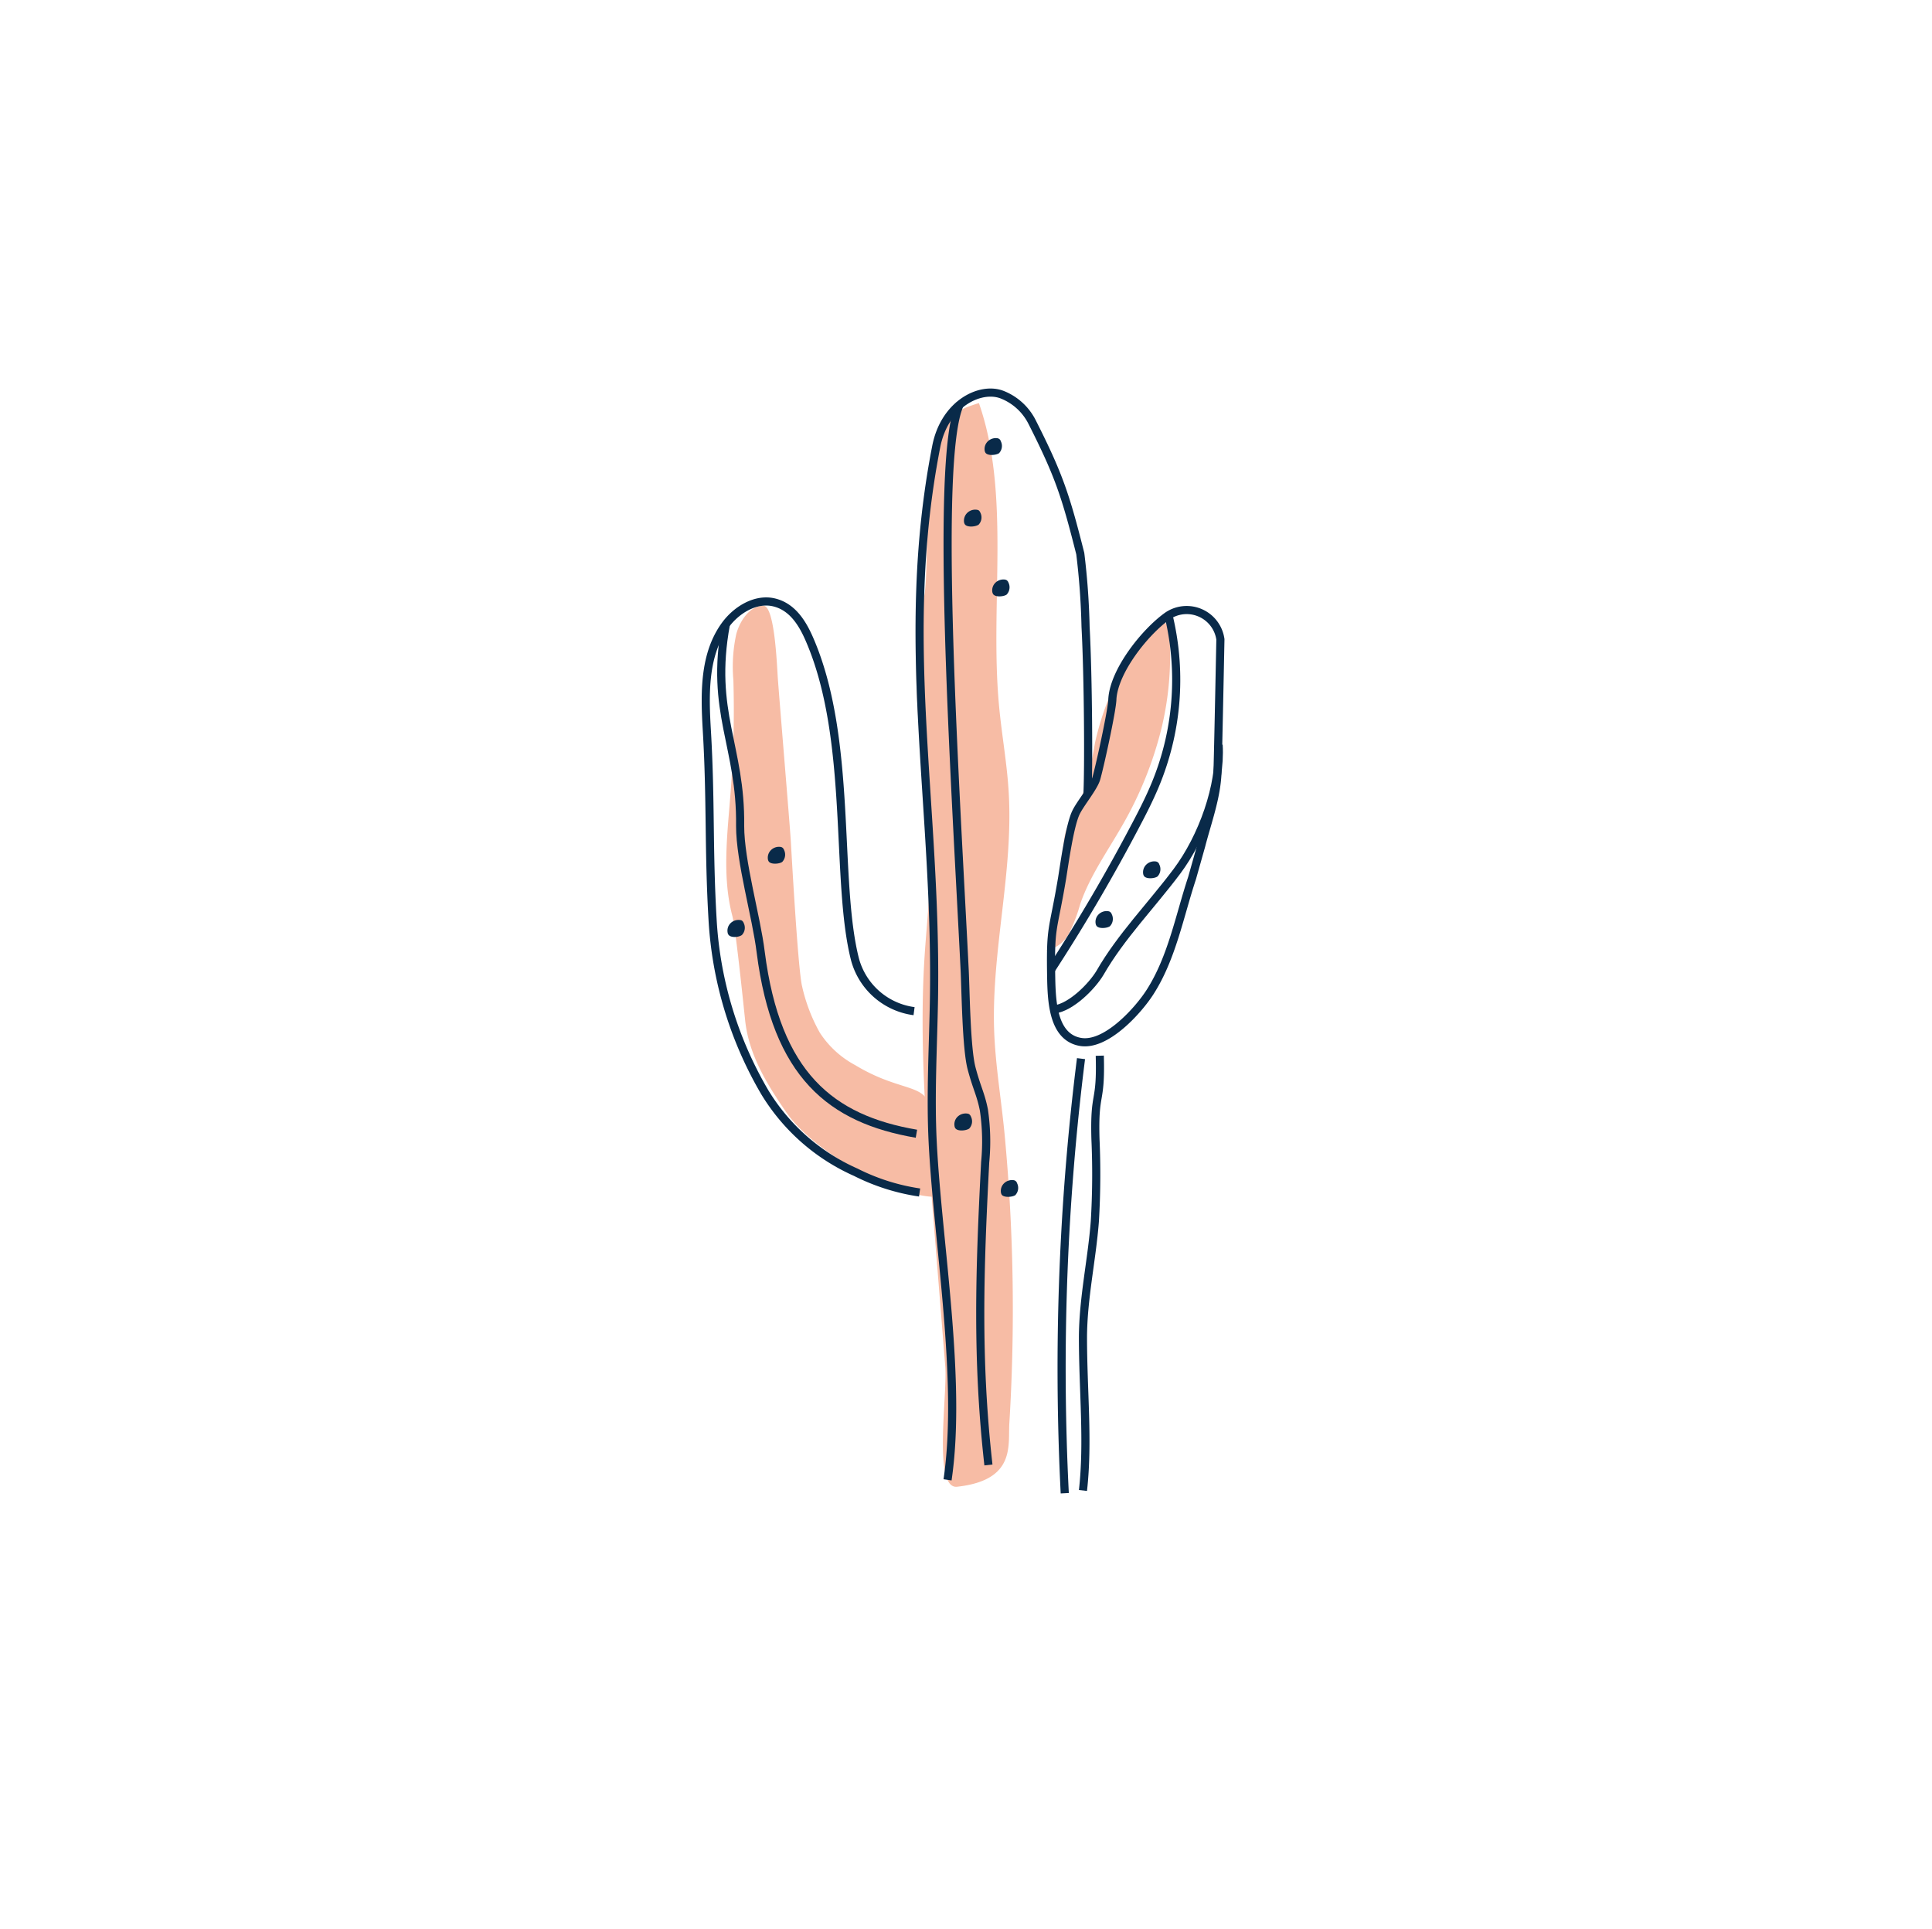 <svg xmlns="http://www.w3.org/2000/svg" viewBox="0 0 237.7 237.32"><defs><style>.cls-1{isolation:isolate;}.cls-2{opacity:0.73;}.cls-3{opacity:0.75;}.cls-4{opacity:0.04;mix-blend-mode:multiply;}.cls-5{opacity:0.8;}.cls-6{opacity:0.1;mix-blend-mode:hue;}.cls-7{opacity:0.85;}.cls-8{opacity:0.88;}.cls-9{opacity:0.95;}.cls-10{opacity:0.83;}.cls-11{opacity:0.93;}.cls-12{opacity:0.46;}.cls-13{fill:#f7bca5;}.cls-14{fill:none;stroke:#092a49;stroke-linejoin:round;}.cls-15{fill:#092a49;}</style></defs><title>covaya_icons</title><g class="cls-1"><g id="ICONS"><g id="PINK_BKGD" data-name="PINK BKGD"><path class="cls-13" d="M93.91,74.52c-1.54,0-2.82,1.66-3.32,3.47a18.92,18.92,0,0,0-.36,5.69,129.44,129.44,0,0,1-.34,13.79c-.39,5.07-1.07,10.31.2,15.16.41,1.55,1.3,10.17,1.59,12.92.46,4.29,2.74,7.91,5,11.21,3.61,5.29,13.82,10.51,18.37,10.48-.35-2.47-.55-8.62-.55-9.86,0-4.42-3.16-2.64-9.28-6.34a11.82,11.82,0,0,1-4.36-4,21,21,0,0,1-2.17-5.67c-.52-2.07-1.31-16.53-1.4-18-.12-1.94-1.45-17.88-1.59-19.9C95.59,81.89,95.32,74.49,93.91,74.52Z"/><path class="cls-13" d="M114.75,148.8c-.83-10.33-1.66-20.73-1-31.07.21-3.3.58-6.57.64-9.87.21-11.58-3.29-23.46-.69-34.49.61-2.61,0-16.59,1.58-20.1,1.07-2.29,3.21-3.08,5.16-3.68,3.94,11.33,1.32,24.74,2.47,37.18.33,3.62,1,7.18,1.2,10.81.56,9.73-2.12,19.36-1.8,29.12.15,4.46.93,8.84,1.33,13.28a229.55,229.55,0,0,1,.55,35c-.2,2.76.87,7.12-6.43,7.93-3,.33-1.18-11.24-1.46-14.79Z"/><path class="cls-13" d="M128.68,116.94a4.11,4.11,0,0,0,2.9-2.21,20.82,20.82,0,0,0,1.33-3.53c1.17-3.39,3.27-6.35,5.06-9.46a45.77,45.77,0,0,0,5-12.42,38.07,38.07,0,0,0,.91-11.16c0-.72-.24-1.59-.93-1.76s-1.18.4-1.57.9a35.31,35.31,0,0,0-6.66,14.09,44.83,44.83,0,0,1-1.67,6.81c-.64,1.63-1.78,3-2.07,4.73-.38,2.24-.11,4.61-.46,6.88C130.43,110.61,129.48,116.85,128.68,116.94Z"/></g><g id="LINES"><path class="cls-14" d="M116.58,182.06c1.81-12.22-1.22-29.24-1.83-41.58-.29-5.87.06-11.75.16-17.62.39-24.09-4.35-44.16.26-67.83,1-5.37,5.45-7.51,8.11-6.48a7,7,0,0,1,3.7,3.37c3.32,6.56,4.13,9.07,5.93,16.19a88.89,88.89,0,0,1,.65,9c.34,6.36.39,17.66.23,20.66"/><path class="cls-14" d="M135.31,129.88c.17,6.14-.71,4.18-.53,10.32a96.82,96.82,0,0,1-.08,10.08c-.37,4.77-1.45,9.49-1.46,14.27,0,6.54.68,12.82,0,18.82"/><path class="cls-14" d="M130.68,108c.28-1.73.93-6.48,1.71-8.06.52-1.08,2.12-3,2.47-4.1s2-8.56,2-9.88c.24-3.46,4-8.2,6.78-10.18a4.19,4.19,0,0,1,6.51,2.88s-.29,14.6-.36,16.38c-.12,3.09-1.24,6.06-2,9l-1.13,4c-1.54,4.65-2.47,9.8-5.16,14-1.42,2.23-5.41,6.71-8.59,6.14s-3.49-4.5-3.57-7.42C129.2,113.64,129.51,115,130.68,108Z"/><path class="cls-14" d="M113.14,146.71a25.7,25.7,0,0,1-7.85-2.49,24.92,24.92,0,0,1-11.2-9.85,47.21,47.21,0,0,1-6.42-21.25c-.5-8.52-.2-14.64-.7-23.16-.27-4.54-.42-9.48,2.34-13.16C90.67,75,93,73.58,95.23,74.11s3.46,2.5,4.31,4.43c5.43,12.34,3.16,29.78,5.66,39.52a8.71,8.71,0,0,0,7.26,6.34"/><path class="cls-15" d="M118.72,64.52a.69.69,0,0,1-.11-.28A1.35,1.35,0,0,1,119,63.1a1.42,1.42,0,0,1,1.16-.39.86.86,0,0,1,.23.06.65.65,0,0,1,.23.31,1.29,1.29,0,0,1-.22,1.47C120,64.82,119,64.9,118.72,64.52Z"/><path class="cls-15" d="M122.2,73.11a.69.69,0,0,1-.11-.28,1.3,1.3,0,0,1,.37-1.13,1.4,1.4,0,0,1,1.15-.4.62.62,0,0,1,.23.07.58.58,0,0,1,.23.3,1.3,1.3,0,0,1-.22,1.48C123.49,73.41,122.48,73.49,122.2,73.11Z"/><path class="cls-15" d="M94.59,106a.7.7,0,0,1-.11-.27,1.31,1.31,0,0,1,.37-1.14,1.4,1.4,0,0,1,1.15-.4.62.62,0,0,1,.23.07.58.58,0,0,1,.23.3,1.3,1.3,0,0,1-.22,1.48C95.88,106.3,94.87,106.37,94.59,106Z"/><path class="cls-15" d="M89.63,115a.57.57,0,0,1-.11-.28,1.29,1.29,0,0,1,.36-1.14,1.39,1.39,0,0,1,1.16-.39.6.6,0,0,1,.23.06.65.65,0,0,1,.23.31,1.29,1.29,0,0,1-.22,1.47C90.91,115.32,89.91,115.4,89.63,115Z"/><path class="cls-15" d="M134.91,113.91a.69.69,0,0,1-.11-.28,1.29,1.29,0,0,1,.36-1.13,1.39,1.39,0,0,1,1.16-.4.62.62,0,0,1,.23.07.58.58,0,0,1,.23.3,1.3,1.3,0,0,1-.22,1.48C136.19,114.21,135.19,114.29,134.91,113.91Z"/><path class="cls-15" d="M140.76,107.79a.7.7,0,0,1-.11-.27,1.31,1.31,0,0,1,.37-1.14,1.41,1.41,0,0,1,1.16-.4.52.52,0,0,1,.22.07.5.5,0,0,1,.23.3,1.29,1.29,0,0,1-.22,1.48C142.05,108.09,141.05,108.17,140.76,107.79Z"/><path class="cls-15" d="M123.26,147a.69.69,0,0,1-.11-.28,1.3,1.3,0,0,1,.37-1.13,1.41,1.41,0,0,1,1.16-.4.52.52,0,0,1,.22.07.5.5,0,0,1,.23.3,1.29,1.29,0,0,1-.22,1.48C124.55,147.28,123.55,147.36,123.26,147Z"/><path class="cls-15" d="M117.55,138.82a.57.57,0,0,1-.11-.28,1.29,1.29,0,0,1,.36-1.14A1.43,1.43,0,0,1,119,137a.62.62,0,0,1,.23.07.65.65,0,0,1,.23.31,1.29,1.29,0,0,1-.22,1.47C118.83,139.12,117.83,139.2,117.55,138.82Z"/><path class="cls-15" d="M121.26,55.72a.7.7,0,0,1-.11-.27,1.31,1.31,0,0,1,.37-1.14,1.41,1.41,0,0,1,1.16-.4.52.52,0,0,1,.22.07.5.5,0,0,1,.23.3,1.29,1.29,0,0,1-.22,1.48C122.55,56,121.55,56.1,121.26,55.72Z"/><path class="cls-14" d="M149.93,91.64c.31,5-2,11.38-5.13,15.56s-6.89,8-9.46,12.48c-1,1.67-3.55,4.25-5.66,4.52"/><path class="cls-14" d="M131,183.71a305.27,305.27,0,0,1,2-53.47"/><path class="cls-14" d="M143.85,76.06a33.66,33.66,0,0,1-1.76,20.6c-.68,1.62-1.48,3.2-2.31,4.77q-4.77,9.1-10.44,17.83"/><path class="cls-14" d="M121.61,180.23c-1.47-13.07-1.08-24.11-.4-37.25a26.57,26.57,0,0,0-.16-6.43c-.4-2-.88-2.7-1.52-5.14s-.72-9.5-.84-12c-1.1-22.26-3.78-63-.59-69.69"/><path class="cls-14" d="M89.31,76.8c-2,10.84,1.88,15,1.75,24.81,0,4.39,2,11.16,2.53,15.52,1.94,15.16,8.65,20.55,19.16,22.35"/></g></g></g></svg>
